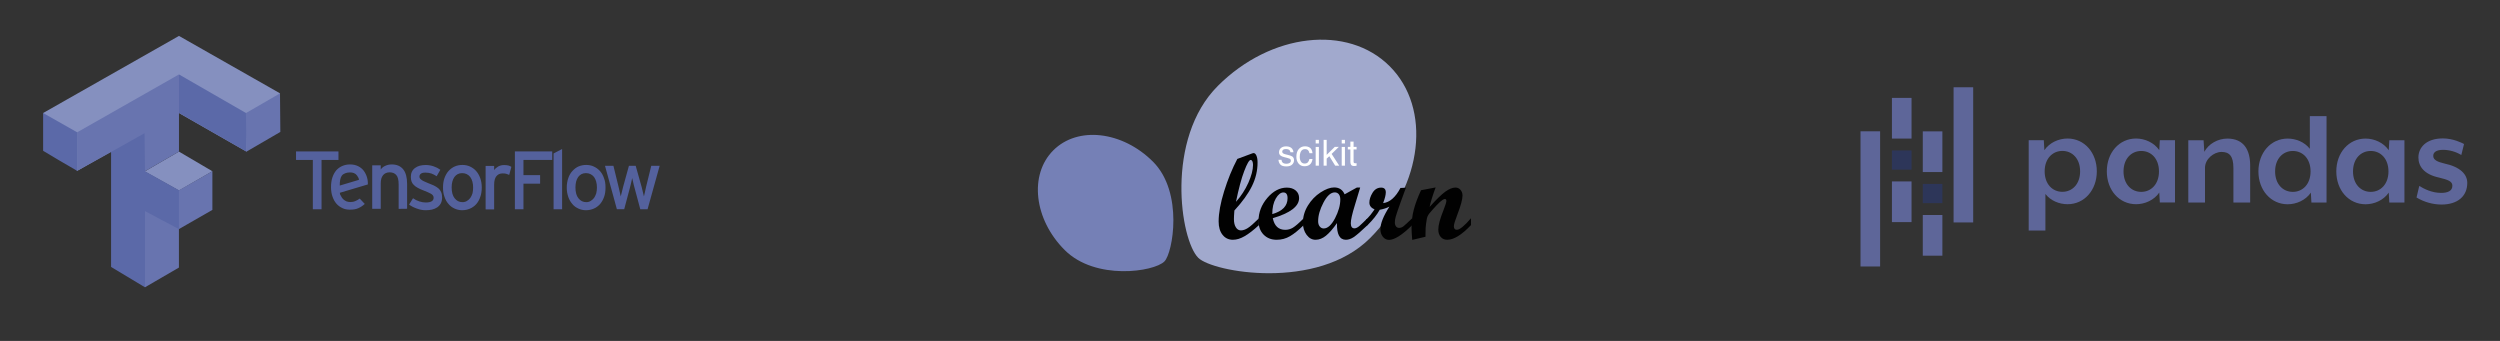 <svg width="440" height="60" viewBox="0 0 440 60" fill="none" xmlns="http://www.w3.org/2000/svg">
<rect x="0" y="0" width="440" height="60" fill="#333333" stroke="none"/>
<path d="M25.52 30.14L31.49 26.68L37.38 30.14L31.49 33.54L25.52 30.22V30.14Z" fill="#8590BF"/>
<path d="M7.59 19.89L31.5 6.32L49.29 16.43L43.38 26.68L31.5 19.89L13.57 30.07L7.59 19.89Z" fill="#8590BF"/>
<path d="M25.52 43.71V36.94L31.41 33.53L37.38 30.13V36.94L31.49 40.32V47.09L25.52 50.56V43.71ZM25.52 30.14L19.55 26.76L13.57 30.07V23.29L31.5 13.1V26.68L25.52 30.14ZM43.29 23.29V19.9L49.28 16.43L49.34 23.22L43.37 26.69L43.29 23.29Z" fill="#6874AF"/>
<path d="M19.55 46.98V26.75L25.44 23.44L25.52 30.14L31.49 33.48V40.33L25.52 37.15V50.57L19.55 46.98ZM10.54 28.3L7.59 26.54V19.89L13.57 23.28V30.06L10.54 28.3ZM31.5 19.89V13.1L43.29 19.89L43.37 26.68L31.5 19.89Z" fill="#5B69A8"/>
<path d="M56.59 28.15V36.83H55.06V28.15H52.1V26.65H59.57V28.15H56.59Z" fill="#54619D"/>
<path d="M64.62 31.31C64.75 31.77 64.76 32.39 64.74 32.46L59.81 33.93C59.85 34.3 59.84 34.15 59.96 34.4C60.08 34.67 60.22 34.89 60.4 35.06C60.57 35.22 60.77 35.35 60.98 35.44C61.19 35.52 61.42 35.56 61.65 35.56C61.97 35.56 62.27 35.51 62.53 35.39C62.8 35.28 63.06 35.14 63.31 34.95L64.2 35.89C63.86 36.21 63.48 36.46 63.06 36.64C62.65 36.83 62.15 36.9 61.56 36.9C61.12 36.9 60.69 36.83 60.29 36.64C59.89 36.46 59.53 36.2 59.24 35.88C58.93 35.53 58.7 35.12 58.53 34.63C58.35 34.14 58.26 33.57 58.26 32.94C58.26 32.28 58.34 31.7 58.51 31.21C58.68 30.72 58.9 30.31 59.19 29.97C59.49 29.64 59.84 29.38 60.25 29.21C60.66 29.03 61.12 28.94 61.62 28.94C62.16 28.94 62.63 29.05 63.04 29.25C63.45 29.46 63.78 29.73 64.04 30.08C64.29 30.44 64.49 30.83 64.62 31.31ZM63.18 31.65C63.17 31.4 62.98 31.08 62.83 30.88C62.7 30.7 62.5 30.54 62.29 30.46C62.07 30.37 61.76 30.33 61.49 30.35C60.99 30.37 60.43 30.54 60.15 30.93C59.87 31.32 59.79 31.96 59.8 32.66L63.18 31.65ZM70.16 36.76V32.43C70.16 31.65 70.02 31.11 69.74 30.8C69.47 30.49 69.08 30.33 68.58 30.33C68.08 30.33 67.69 30.51 67.42 30.83C67.14 31.18 67.01 31.65 67.01 32.27V36.75H65.51V29.1H67.01V29.83C67.2 29.55 67.47 29.33 67.82 29.18C68.16 29.03 68.53 28.94 68.93 28.94C69.83 28.94 70.5 29.23 70.96 29.8C71.42 30.37 71.65 31.22 71.65 32.36V36.74L70.16 36.76ZM77.81 34.75C77.81 35.17 77.73 35.53 77.57 35.82C77.41 36.1 77.2 36.33 76.93 36.51C76.66 36.68 76.36 36.81 76.02 36.89C75.68 36.96 75.32 37 74.94 37C74.41 37 73.89 36.9 73.37 36.71C72.85 36.53 72.4 36.3 72 36.01L72.69 34.89C73.05 35.14 73.42 35.33 73.81 35.45C74.19 35.57 74.57 35.64 74.92 35.64C75.85 35.64 76.32 35.36 76.32 34.8C76.32 34.52 76.16 34.27 75.85 34.1C75.53 33.93 75.1 33.73 74.54 33.52C74.13 33.37 73.79 33.21 73.51 33.05C73.22 32.9 72.98 32.71 72.81 32.53C72.63 32.35 72.5 32.15 72.42 31.91C72.35 31.69 72.31 31.42 72.31 31.12C72.31 30.77 72.37 30.47 72.5 30.22C72.62 29.96 72.81 29.73 73.04 29.57C73.27 29.39 73.55 29.26 73.86 29.17C74.18 29.09 74.53 29.04 74.91 29.04C75.39 29.04 75.86 29.12 76.31 29.27C76.75 29.42 77.16 29.63 77.5 29.88L76.85 31.02C76.54 30.81 76.22 30.64 75.9 30.53C75.58 30.43 75.23 30.38 74.87 30.38C74.5 30.38 74.23 30.44 74.07 30.58C73.9 30.71 73.82 30.88 73.82 31.08C73.82 31.17 73.84 31.27 73.88 31.33C73.92 31.42 73.99 31.51 74.1 31.59C74.2 31.69 74.35 31.77 74.53 31.87C74.71 31.96 74.95 32.07 75.23 32.18C75.66 32.34 76.03 32.51 76.35 32.64C76.66 32.8 76.94 32.96 77.16 33.15C77.38 33.34 77.54 33.57 77.64 33.82C77.76 34.08 77.81 34.39 77.81 34.75ZM84.79 32.98C84.79 33.61 84.71 34.18 84.52 34.68C84.35 35.18 84.11 35.6 83.8 35.95C83.49 36.28 83.12 36.55 82.71 36.72C82.29 36.9 81.83 37 81.33 37C80.85 37 80.4 36.89 79.99 36.7C79.58 36.51 79.23 36.26 78.93 35.89C78.63 35.55 78.39 35.14 78.23 34.64C78.05 34.16 77.97 33.63 77.97 33.01C77.97 32.39 78.05 31.83 78.23 31.34C78.41 30.85 78.64 30.43 78.95 30.09C79.26 29.75 79.62 29.48 80.03 29.3C80.44 29.12 80.89 29.03 81.38 29.03C81.86 29.03 82.32 29.12 82.73 29.31C83.14 29.5 83.51 29.77 83.81 30.11C84.11 30.45 84.35 30.87 84.52 31.35C84.7 31.84 84.79 32.4 84.79 32.98ZM83.27 33.02C83.27 32.24 83.1 31.62 82.76 31.15C82.42 30.71 81.93 30.47 81.33 30.47C80.75 30.47 80.3 30.71 79.98 31.15C79.65 31.62 79.49 32.22 79.49 32.98C79.49 33.83 79.67 34.46 80.02 34.9C80.36 35.34 80.83 35.58 81.4 35.58C81.68 35.58 81.94 35.51 82.18 35.37C82.41 35.23 82.61 35.05 82.78 34.83C82.94 34.59 83.06 34.33 83.16 34.02C83.23 33.71 83.27 33.38 83.27 33.02ZM89.62 30.78C89.45 30.71 89.28 30.64 89.11 30.59C88.94 30.54 88.72 30.52 88.47 30.52C87.99 30.52 87.63 30.68 87.36 31.02C87.1 31.34 86.97 31.84 86.97 32.48V36.85H85.47V29.21H86.97V29.94C87.14 29.69 87.39 29.48 87.69 29.3C87.99 29.14 88.33 29.05 88.71 29.05C89.02 29.05 89.28 29.08 89.48 29.13C89.68 29.18 89.86 29.27 90 29.37L89.62 30.78Z" fill="#54619D"/>
<path d="M92.13 28.15V30.82H95.06V32.32H92.13V36.83H90.62V26.65H97.19V28.15H92.13ZM97.43 36.83V27.01L98.93 26.22V36.83H97.43ZM106.57 32.98C106.57 33.61 106.5 34.18 106.31 34.68C106.13 35.18 105.89 35.6 105.58 35.95C105.27 36.28 104.91 36.55 104.5 36.72C104.07 36.9 103.62 37 103.12 37C102.63 37 102.18 36.89 101.78 36.7C101.37 36.51 101.01 36.26 100.72 35.89C100.42 35.55 100.18 35.14 100.01 34.64C99.85 34.16 99.75 33.63 99.75 33.01C99.75 32.39 99.85 31.83 100.02 31.34C100.19 30.85 100.43 30.43 100.75 30.09C101.06 29.75 101.41 29.48 101.81 29.3C102.24 29.12 102.68 29.03 103.17 29.03C103.65 29.03 104.11 29.12 104.51 29.31C104.93 29.5 105.3 29.77 105.6 30.11C105.9 30.45 106.14 30.87 106.3 31.35C106.5 31.84 106.57 32.4 106.57 32.98ZM105.06 33.02C105.06 32.24 104.88 31.62 104.55 31.15C104.19 30.71 103.72 30.47 103.12 30.47C102.54 30.47 102.09 30.71 101.76 31.15C101.44 31.62 101.28 32.22 101.28 32.98C101.28 33.83 101.45 34.46 101.81 34.9C102.15 35.34 102.62 35.58 103.19 35.58C103.47 35.58 103.73 35.51 103.95 35.37C104.19 35.23 104.38 35.05 104.56 34.83C104.72 34.59 104.84 34.33 104.94 34.02C105.01 33.71 105.06 33.38 105.06 33.02ZM113.97 36.83H112.69L111.66 32.98C111.57 32.69 111.51 32.4 111.44 32.08C111.36 31.77 111.31 31.53 111.26 31.34C111.21 31.59 111.16 31.83 111.1 32.08C111.03 32.39 110.95 32.7 110.88 32.99L109.86 36.82H108.57L106.48 29.18H107.96L108.87 32.89C108.94 33.19 109.01 33.51 109.08 33.82C109.15 34.13 109.2 34.38 109.25 34.57L109.44 33.82C109.5 33.51 109.58 33.2 109.67 32.89L110.69 29.18H111.88L112.93 32.91C113 33.21 113.07 33.51 113.15 33.82C113.23 34.13 113.29 34.38 113.33 34.57C113.38 34.38 113.44 34.13 113.51 33.81C113.57 33.5 113.63 33.19 113.71 32.89L114.62 29.18H116.1L113.97 36.83Z" fill="#54619D"/>
<path d="M241.13 41.91C250.44 32.6 251.99 19.06 244.59 11.66C237.19 4.26 223.65 5.81 214.34 15.12C205.03 24.43 207.72 42.21 210.89 45.37C213.43 47.92 231.82 51.22 241.13 41.91Z" fill="#A1A9CD"/>
<path d="M202.93 28.46C197.53 23.06 189.67 22.16 185.38 26.46C181.09 30.75 181.98 38.61 187.39 44.01C192.79 49.41 203.11 47.85 204.94 46.01C206.42 44.53 208.33 33.86 202.93 28.46Z" fill="#7580B6"/>
<path d="M221.561 39.63C220.611 40.51 219.771 41.16 219.051 41.57C218.331 41.99 217.641 42.2 216.991 42.2C216.241 42.2 215.631 41.91 215.171 41.33C214.711 40.75 214.481 39.97 214.481 38.98C214.481 37.51 214.801 35.74 215.441 33.68C216.081 31.62 216.851 29.71 217.771 27.97L220.441 26.98C220.521 26.95 220.591 26.94 220.631 26.94C220.831 26.94 221.001 27.09 221.131 27.39C221.261 27.69 221.331 28.09 221.331 28.6C221.331 30.03 221.001 31.42 220.341 32.76C219.681 34.1 218.651 35.53 217.251 37.05C217.191 37.78 217.171 38.28 217.171 38.56C217.171 39.17 217.281 39.65 217.511 40.01C217.731 40.37 218.031 40.55 218.401 40.55C218.781 40.55 219.181 40.41 219.611 40.14C220.041 39.87 220.691 39.3 221.571 38.43L221.561 39.63ZM217.531 35.52C218.421 34.53 219.141 33.42 219.701 32.19C220.251 30.96 220.531 29.9 220.531 29.02C220.531 28.76 220.491 28.55 220.421 28.39C220.341 28.23 220.241 28.15 220.121 28.15C219.861 28.15 219.481 28.8 218.991 30.09C218.491 31.38 218.011 33.19 217.531 35.52Z" fill="#010101"/>
<path d="M229.441 39.63C228.551 40.51 227.751 41.16 227.041 41.57C226.331 41.99 225.551 42.2 224.691 42.2C223.741 42.2 222.971 41.89 222.381 41.28C221.791 40.67 221.501 39.87 221.501 38.87C221.501 37.38 222.021 36.04 223.051 34.83C224.081 33.63 225.231 33.02 226.481 33.02C227.131 33.02 227.651 33.19 228.051 33.53C228.441 33.87 228.641 34.31 228.641 34.86C228.641 36.31 227.101 37.49 224.011 38.4C224.291 39.77 225.021 40.45 226.211 40.45C226.671 40.45 227.121 40.33 227.541 40.08C227.961 39.83 228.601 39.28 229.451 38.42L229.441 39.63ZM223.921 37.68C225.721 37.17 226.611 36.24 226.611 34.88C226.611 34.21 226.361 33.87 225.871 33.87C225.411 33.87 224.961 34.22 224.541 34.93C224.131 35.64 223.921 36.55 223.921 37.68Z" fill="#010101"/>
<path d="M240.682 39.63C239.562 40.7 238.752 41.39 238.272 41.72C237.792 42.04 237.322 42.2 236.882 42.2C235.772 42.2 235.252 41.22 235.312 39.26C234.612 40.26 233.962 41 233.372 41.48C232.782 41.96 232.172 42.2 231.532 42.2C230.912 42.2 230.392 41.91 229.962 41.33C229.532 40.75 229.312 40.04 229.312 39.2C229.312 38.15 229.602 37.14 230.182 36.19C230.762 35.24 231.502 34.46 232.412 33.87C233.322 33.28 234.122 32.99 234.812 32.99C235.692 32.99 236.302 33.39 236.652 34.2L238.802 33.01H239.392L238.462 36.09C237.982 37.64 237.742 38.7 237.742 39.28C237.742 39.88 237.952 40.19 238.382 40.19C238.652 40.19 238.952 40.04 239.282 39.75C239.612 39.46 240.072 39.01 240.672 38.42L240.682 39.63ZM232.972 40.21C233.672 40.21 234.332 39.61 234.962 38.42C235.582 37.22 235.892 36.12 235.892 35.11C235.892 34.72 235.802 34.41 235.632 34.19C235.452 33.97 235.222 33.86 234.922 33.86C234.222 33.86 233.552 34.46 232.932 35.65C232.302 36.84 231.992 37.94 231.992 38.94C231.992 39.32 232.082 39.63 232.272 39.86C232.452 40.09 232.692 40.21 232.972 40.21Z" fill="#010101"/>
<path d="M248.541 39.63C246.781 41.36 245.421 42.22 244.471 42.22C244.041 42.22 243.681 42.04 243.391 41.68C243.101 41.32 242.951 40.87 242.951 40.34C242.951 39.35 243.481 38.02 244.541 36.36C244.021 36.63 243.451 36.81 242.831 36.92C242.371 37.76 241.661 38.67 240.681 39.64H240.441V38.69C240.991 38.12 241.481 37.51 241.921 36.86C241.321 36.59 241.011 36.2 241.011 35.67C241.011 35.13 241.191 34.55 241.561 33.94C241.931 33.33 242.441 33.02 243.081 33.02C243.631 33.02 243.901 33.3 243.901 33.86C243.901 34.3 243.741 34.93 243.431 35.75C244.591 35.62 245.611 34.73 246.481 33.08L247.441 33.04L246.461 35.73C246.051 36.87 245.791 37.64 245.671 38.05C245.551 38.46 245.491 38.82 245.491 39.14C245.491 39.44 245.561 39.67 245.701 39.85C245.841 40.03 246.021 40.11 246.251 40.11C246.501 40.11 246.741 40.02 246.981 39.85C247.211 39.68 247.731 39.2 248.541 38.42V39.63Z" fill="#010101"/>
<path d="M258.881 39.63C257.261 41.34 255.871 42.2 254.711 42.2C254.241 42.2 253.861 42.04 253.571 41.71C253.281 41.38 253.141 40.94 253.141 40.38C253.141 39.63 253.451 38.48 254.071 36.94C254.401 36.11 254.561 35.58 254.561 35.36C254.561 35.14 254.471 35.02 254.301 35.02C254.201 35.02 254.071 35.07 253.911 35.17C253.761 35.27 253.591 35.41 253.391 35.58C253.211 35.74 253.021 35.94 252.801 36.17C252.611 36.37 252.411 36.59 252.191 36.84L251.601 37.52C251.341 37.84 251.181 38.17 251.121 38.52C251.011 39.12 250.941 39.66 250.911 40.16C250.891 40.53 250.881 41.03 250.881 41.67L248.551 42.22C248.471 41.27 248.431 40.57 248.431 40.1C248.431 38.97 248.561 37.9 248.831 36.89C249.091 35.88 249.521 34.74 250.101 33.48L252.671 32.99C252.131 34.44 251.781 35.59 251.611 36.42C252.761 35.14 253.671 34.25 254.351 33.75C255.031 33.26 255.631 33.01 256.151 33.01C256.511 33.01 256.811 33.14 257.041 33.41C257.281 33.68 257.401 34.02 257.401 34.42C257.401 35.09 257.101 36.2 256.501 37.75C256.091 38.81 255.881 39.5 255.881 39.81C255.881 40.23 256.051 40.44 256.401 40.44C256.911 40.44 257.741 39.76 258.891 38.41V39.63H258.881Z" fill="#010101"/>
<path d="M225.547 28.123C225.563 28.308 225.61 28.451 225.686 28.55C225.827 28.73 226.07 28.819 226.417 28.819C226.624 28.819 226.805 28.775 226.962 28.686C227.119 28.595 227.198 28.456 227.198 28.268C227.198 28.126 227.135 28.017 227.009 27.943C226.928 27.898 226.769 27.845 226.532 27.785L226.089 27.674C225.806 27.603 225.597 27.525 225.463 27.438C225.224 27.287 225.104 27.079 225.104 26.812C225.104 26.499 225.216 26.245 225.442 26.051C225.669 25.857 225.973 25.759 226.355 25.759C226.855 25.759 227.215 25.906 227.436 26.199C227.574 26.385 227.642 26.585 227.637 26.8H227.111C227.101 26.674 227.056 26.56 226.978 26.456C226.85 26.31 226.628 26.236 226.312 26.236C226.101 26.236 225.941 26.277 225.832 26.357C225.724 26.438 225.671 26.544 225.671 26.676C225.671 26.821 225.742 26.936 225.884 27.023C225.967 27.075 226.089 27.12 226.25 27.159L226.618 27.249C227.019 27.346 227.287 27.44 227.424 27.531C227.641 27.674 227.749 27.898 227.749 28.203C227.749 28.498 227.636 28.753 227.411 28.968C227.188 29.183 226.848 29.29 226.389 29.29C225.896 29.29 225.546 29.179 225.339 28.956C225.135 28.731 225.026 28.453 225.011 28.123H225.547ZM229.666 25.75C230.04 25.75 230.343 25.841 230.577 26.023C230.812 26.204 230.953 26.517 231.001 26.961H230.459C230.426 26.757 230.35 26.587 230.233 26.453C230.115 26.317 229.926 26.249 229.666 26.249C229.311 26.249 229.057 26.422 228.904 26.769C228.805 26.994 228.755 27.272 228.755 27.602C228.755 27.935 228.826 28.215 228.966 28.442C229.106 28.669 229.327 28.782 229.629 28.782C229.86 28.782 230.043 28.712 230.177 28.572C230.313 28.429 230.407 28.235 230.459 27.989H231.001C230.939 28.429 230.784 28.751 230.536 28.956C230.289 29.158 229.972 29.259 229.585 29.259C229.152 29.259 228.806 29.101 228.548 28.785C228.29 28.467 228.161 28.071 228.161 27.596C228.161 27.014 228.302 26.561 228.585 26.236C228.868 25.912 229.228 25.75 229.666 25.75ZM231.558 25.862H232.125V29.163H231.558V25.862ZM231.558 24.613H232.125V25.245H231.558V24.613ZM232.958 24.613H233.494V27.255L234.925 25.846H235.637L234.367 27.088L235.708 29.163H234.996L233.962 27.491L233.494 27.918V29.163H232.958V24.613ZM236.142 25.862H236.709V29.163H236.142V25.862ZM236.142 24.613H236.709V25.245H236.142V24.613ZM237.666 24.92H238.23V25.846H238.759V26.302H238.23V28.466C238.23 28.582 238.269 28.659 238.347 28.699C238.391 28.721 238.463 28.733 238.564 28.733C238.591 28.733 238.62 28.733 238.651 28.733C238.682 28.731 238.718 28.727 238.759 28.723V29.163C238.695 29.182 238.628 29.195 238.558 29.203C238.49 29.212 238.415 29.216 238.335 29.216C238.075 29.216 237.898 29.15 237.805 29.018C237.712 28.883 237.666 28.71 237.666 28.497V26.302H237.217V25.846H237.666V24.92Z" fill="white"/>
<path d="M363.89 35.94C362.42 35.94 360.92 35.33 359.99 34.14V40.58H357.05V24.68H359.71L359.81 26.43C360.72 25.09 362.34 24.38 363.89 24.38C366.86 24.38 369.04 26.87 369.04 30.16C369.04 33.45 366.85 35.95 363.89 35.94ZM362.98 26.56C361.26 26.56 359.86 27.9 359.86 30.16C359.86 32.42 361.25 33.76 362.98 33.76C364.7 33.76 366.1 32.42 366.1 30.16C366.1 27.9 364.7 26.56 362.98 26.56Z" fill="#5E6699"/>
<path d="M380.13 35.64L380.03 33.89C379.12 35.23 377.49 35.94 375.95 35.94C372.98 35.94 370.8 33.46 370.8 30.16C370.8 26.86 372.98 24.38 375.95 24.38C377.5 24.38 379.12 25.1 380.03 26.43L380.13 24.68H382.8V35.63H380.13V35.64ZM376.86 26.57C375.14 26.57 373.74 27.91 373.74 30.17C373.74 32.43 375.13 33.77 376.86 33.77C378.58 33.77 379.98 32.43 379.98 30.17C379.98 27.91 378.59 26.57 376.86 26.57Z" fill="#5E6699"/>
<path d="M393.08 35.64V29.58C393.08 27.45 392.35 26.74 391 26.74C389.6 26.74 388.08 28.01 388.08 29.53V35.64H385.14V24.69H387.83L387.96 26.72C388.7 25.32 390.34 24.39 392.02 24.39C394.93 24.39 396.03 26.42 396.03 29.13V35.65L393.08 35.64Z" fill="#5E6699"/>
<path d="M406.81 35.65L406.71 33.9C405.8 35.24 404.17 35.95 402.63 35.95C399.66 35.95 397.48 33.46 397.48 30.17C397.48 26.88 399.66 24.39 402.63 24.39C404.1 24.39 405.6 25 406.53 26.19V20.44H409.47V35.65H406.81ZM403.54 26.57C401.82 26.57 400.42 27.91 400.42 30.17C400.42 32.43 401.81 33.77 403.54 33.77C405.26 33.77 406.66 32.43 406.66 30.17C406.66 27.91 405.27 26.57 403.54 26.57Z" fill="#5E6699"/>
<path d="M420.52 35.65L420.42 33.9C419.51 35.24 417.88 35.95 416.34 35.95C413.37 35.95 411.19 33.47 411.19 30.17C411.19 26.87 413.37 24.39 416.34 24.39C417.89 24.39 419.51 25.11 420.42 26.44L420.52 24.69H423.18V35.64L420.52 35.65ZM417.25 26.57C415.53 26.57 414.13 27.91 414.13 30.17C414.13 32.43 415.53 33.77 417.25 33.77C418.97 33.77 420.37 32.43 420.37 30.17C420.37 27.91 418.97 26.57 417.25 26.57Z" fill="#5E6699"/>
<path d="M429.7 36C428.15 35.99 426.64 35.56 425.31 34.76L425.79 32.73C426.68 33.26 428.02 33.95 429.64 33.95C430.81 33.95 431.62 33.6 431.62 32.68C431.62 31.89 430.78 31.62 429.29 31.26C426.6 30.68 425.64 29.26 425.64 27.71C425.64 25.99 426.98 24.36 429.95 24.36C431.75 24.36 433.32 25.15 433.67 25.35L433.19 27.28C432.23 26.7 431.14 26.39 430.02 26.37C428.83 26.37 428.25 26.77 428.25 27.43C428.25 28.16 429.01 28.49 430.18 28.77C433.07 29.38 434.24 30.72 434.24 32.19C434.24 34.56 432.51 36 429.7 36Z" fill="#5E6699"/>
<path d="M336.43 17.23H332.98V24.39H336.43V17.23Z" fill="#5E6699"/>
<path d="M336.43 31.93H332.98V39.09H336.43V31.93Z" fill="#5E6699"/>
<path d="M336.43 26.48H332.98V29.86H336.43V26.48Z" fill="#2D3659"/>
<path d="M330.9 23.11H327.45V46.9H330.9V23.11Z" fill="#5E6699"/>
<path d="M341.86 37.84H338.41V45H341.86V37.84Z" fill="#5E6699"/>
<path d="M341.86 23.12H338.41V30.28H341.86V23.12Z" fill="#5E6699"/>
<path d="M341.86 32.37H338.41V35.75H341.86V32.37Z" fill="#2D3659"/>
<path d="M347.28 15.36H343.83V39.15H347.28V15.36Z" fill="#5E6699"/>
</svg>

